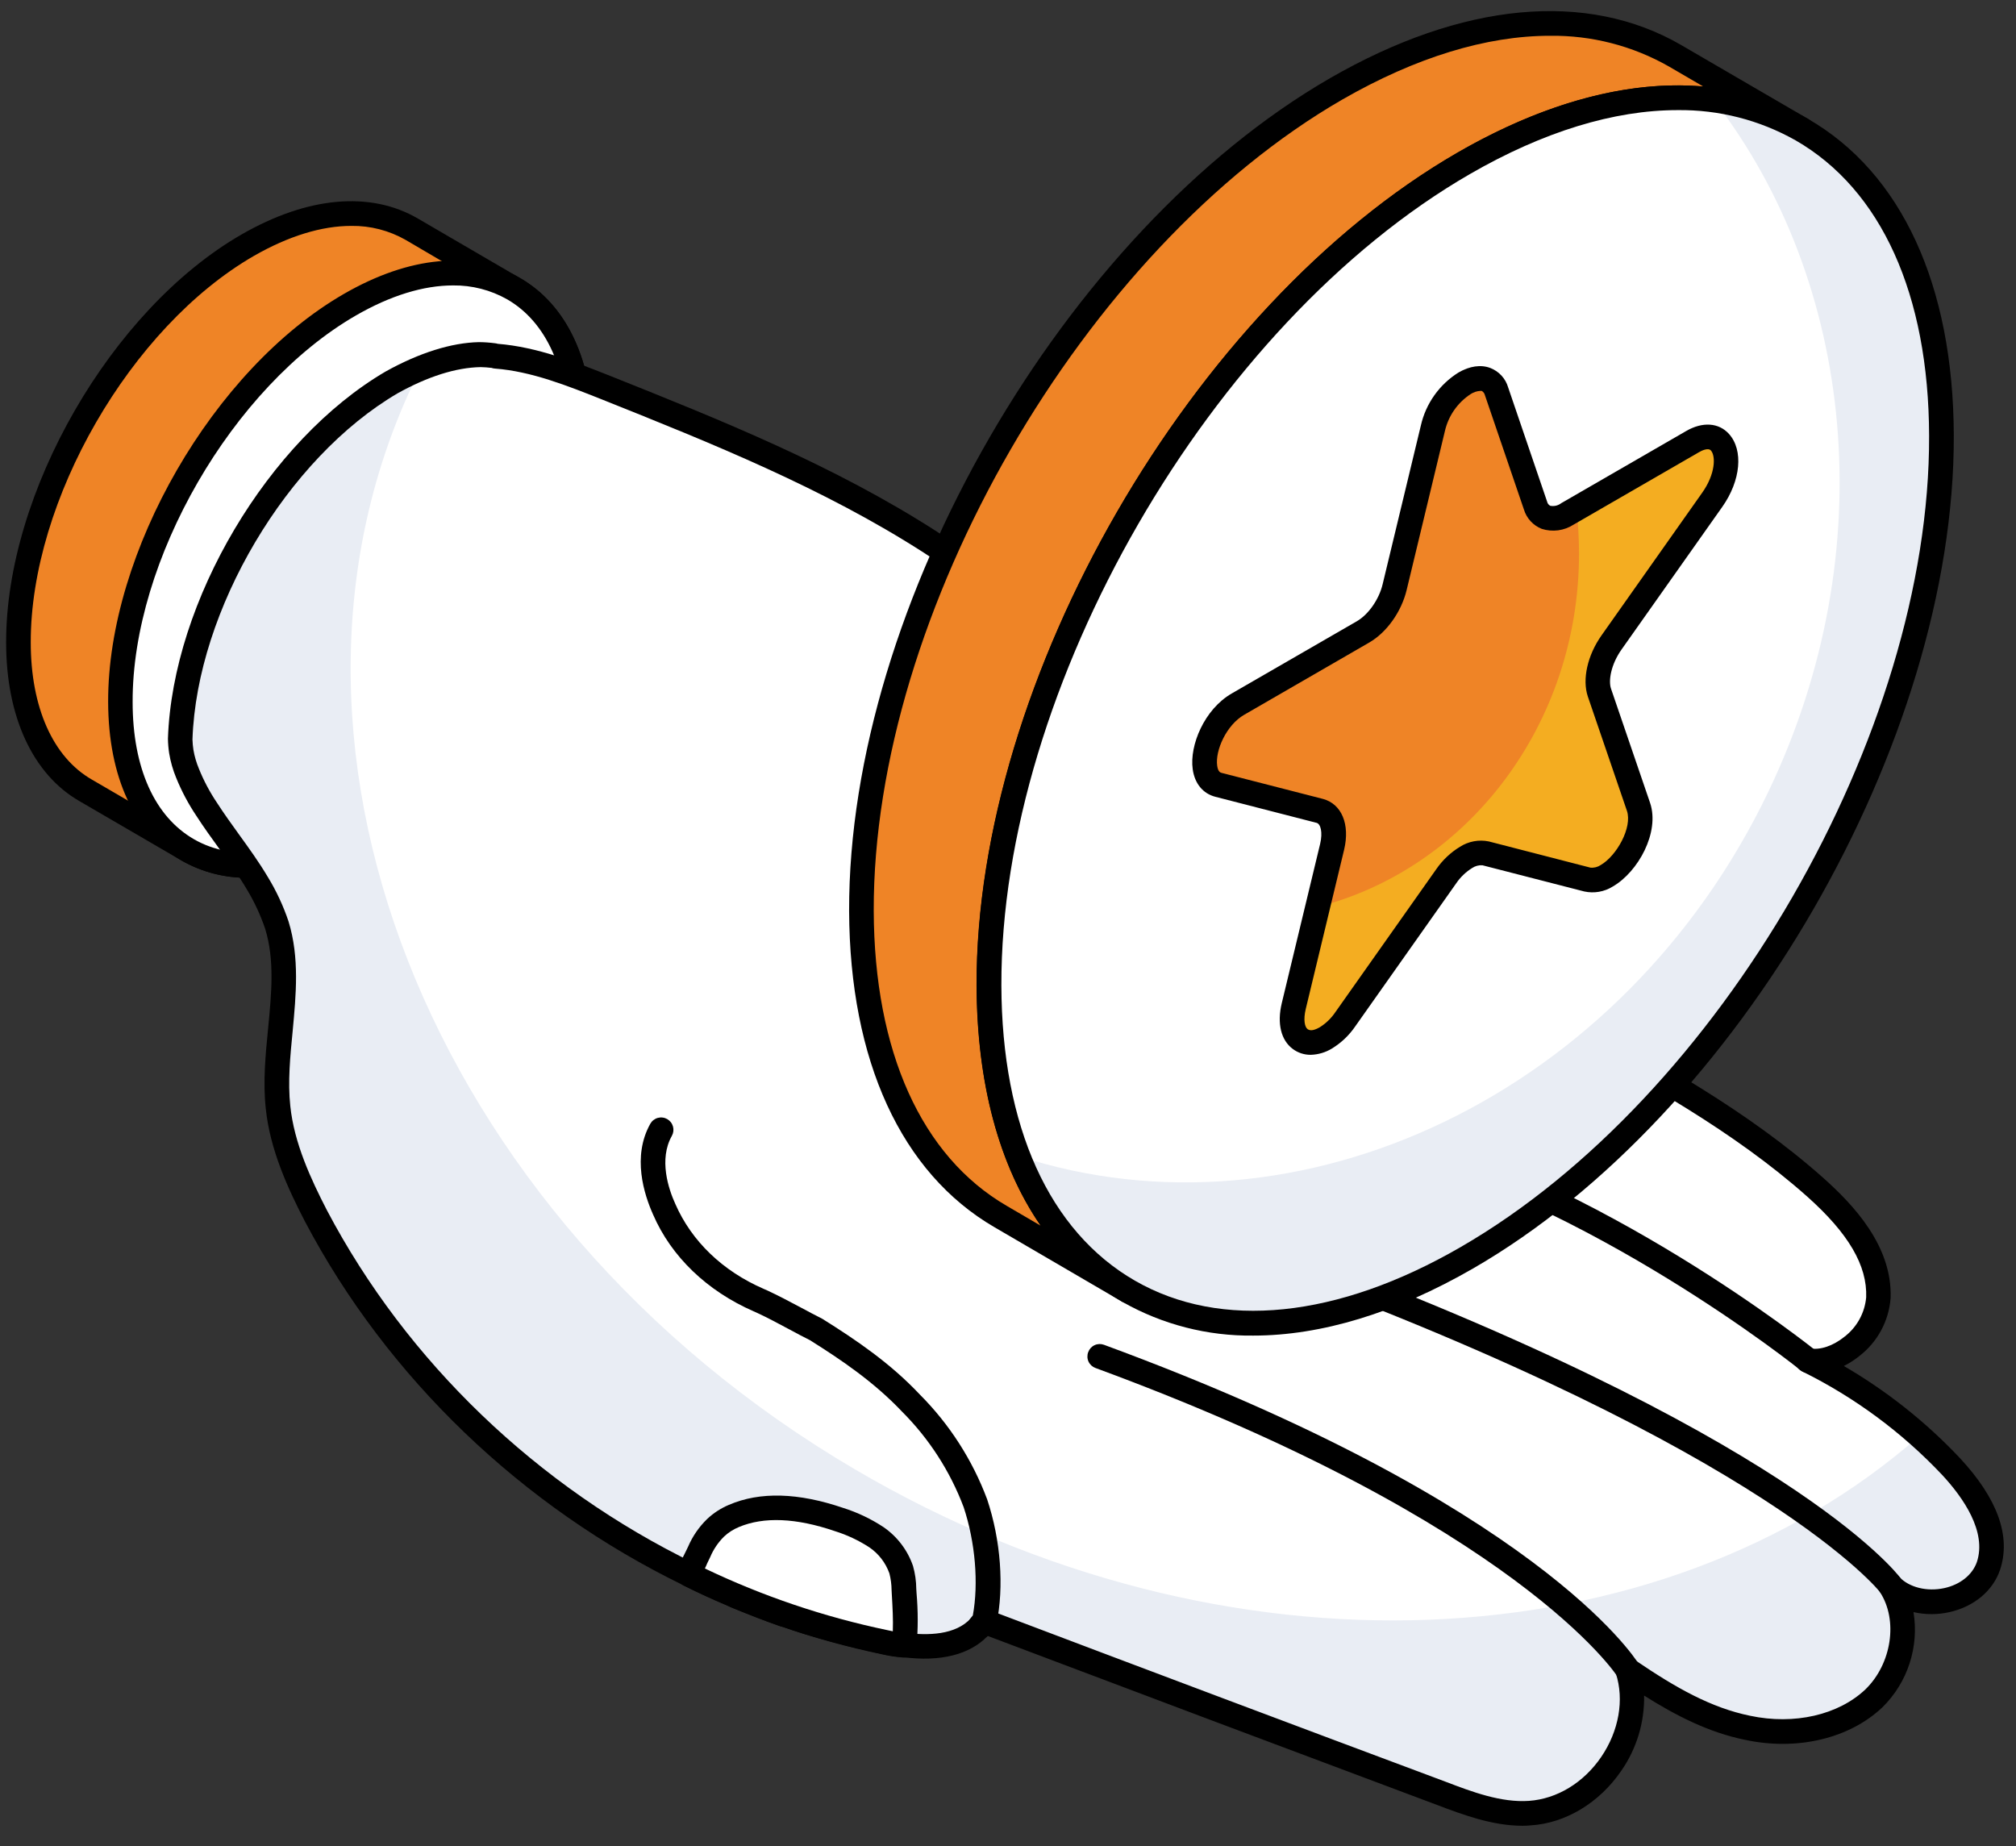 <svg width="95" height="87" viewBox="0 0 95 87" fill="none" xmlns="http://www.w3.org/2000/svg">
<rect x="0" y="0" width="95" height="87" fill="#333333" stroke="none"/>
<g clip-path="url(#clip0_2279_8408)">
<path d="M24.211 13.611C22.241 12.46 19.501 12.618 16.487 14.364C10.508 17.826 5.661 26.201 5.678 33.087C5.678 36.511 6.894 38.91 8.846 40.041L4.033 37.25C2.081 36.118 0.865 33.702 0.865 30.278C0.848 23.409 5.678 15.017 11.672 11.555C14.688 9.83 17.425 9.655 19.398 10.802L24.211 13.611Z" fill="#EF8426"/>
<path d="M27.367 20.564C27.396 27.451 22.543 35.834 16.556 39.292C13.535 41.037 10.804 41.182 8.827 40.034L4.033 37.244C2.087 36.124 0.866 33.698 0.866 30.283C0.852 23.411 5.677 15.012 11.677 11.555C14.685 9.83 17.429 9.651 19.408 10.788L24.115 13.55C26.117 14.664 27.367 17.091 27.367 20.564Z" fill="#EF8426"/>
<path d="M11.701 41.36C10.591 41.373 9.497 41.088 8.534 40.536L3.74 37.746C1.545 36.484 0.289 33.763 0.289 30.283C0.269 23.213 5.241 14.585 11.377 11.051C14.493 9.258 17.446 8.991 19.692 10.297L24.416 13.051C26.696 14.305 27.958 16.972 27.958 20.556C27.987 27.608 23.007 36.235 16.858 39.788C15.047 40.835 13.295 41.36 11.701 41.36ZM16.555 10.644C15.162 10.644 13.6 11.12 11.966 12.057C6.152 15.407 1.435 23.583 1.449 30.273C1.449 33.328 2.496 35.681 4.325 36.731L9.119 39.523C11.004 40.616 13.542 40.356 16.267 38.781C22.096 35.414 26.813 27.238 26.784 20.565C26.784 17.424 25.738 15.12 23.833 14.071L19.111 11.302C18.332 10.859 17.45 10.632 16.555 10.644Z" fill="black"/>
<path d="M16.489 14.361C22.479 10.909 27.355 13.674 27.375 20.556C27.394 27.438 22.548 35.829 16.56 39.286C10.572 42.743 5.696 39.972 5.676 33.083C5.657 26.193 10.501 17.818 16.489 14.361Z" fill="white"/>
<path d="M11.694 41.36C10.6 41.373 9.522 41.096 8.57 40.557C6.34 39.274 5.107 36.62 5.096 33.079C5.075 26.022 10.056 17.398 16.2 13.852C19.297 12.063 22.238 11.793 24.483 13.085C26.729 14.377 27.946 17.02 27.956 20.55C27.975 27.61 22.995 36.239 16.852 39.786C15.044 40.835 13.295 41.36 11.694 41.36ZM21.348 13.449C19.96 13.449 18.399 13.925 16.773 14.864C10.952 18.224 6.227 26.396 6.25 33.081C6.25 36.183 7.287 38.48 9.144 39.546C11 40.612 13.554 40.352 16.263 38.779C22.085 35.418 26.809 27.242 26.784 20.563C26.784 17.465 25.751 15.171 23.897 14.103C23.12 13.664 22.241 13.438 21.348 13.449Z" fill="black"/>
<path d="M93.712 73.789C93.094 75.601 90.347 76.025 89.089 74.704C90.134 76.301 89.71 78.669 88.322 80.021C86.788 81.484 84.439 81.856 82.378 81.415C80.316 80.974 78.476 79.881 76.731 78.694L76.708 78.669C77.682 81.672 75.241 85.25 72.106 85.434C70.687 85.53 69.293 85.018 67.947 84.504C60.745 81.812 53.559 79.11 46.39 76.399C46.388 76.4 46.385 76.401 46.383 76.401C46.38 76.401 46.377 76.4 46.375 76.399C46.321 76.477 46.262 76.552 46.199 76.623C45.37 77.557 43.971 77.689 42.632 77.513C42.319 77.492 42.008 77.445 41.702 77.373C40.724 77.166 39.771 76.932 38.826 76.656C38.224 76.493 37.643 76.307 37.062 76.096C36.996 76.092 36.931 76.077 36.87 76.052C36.22 75.818 35.568 75.563 34.943 75.306C34.783 75.246 34.628 75.177 34.477 75.097C33.8 74.817 33.152 74.522 32.502 74.192C25.085 70.589 18.761 64.614 14.903 57.293C14.062 55.68 13.295 53.962 13.103 52.167C12.798 49.31 13.891 46.333 13.053 43.591C12.82 42.892 12.508 42.222 12.125 41.593C11.404 40.381 10.497 39.292 9.751 38.13C9.392 37.596 9.088 37.027 8.846 36.431C8.707 36.094 8.606 35.743 8.545 35.384C8.517 35.193 8.501 35.001 8.497 34.809C8.706 28.535 13.099 21.141 18.468 18.004C19.931 17.191 21.344 16.725 22.579 16.702H22.652C22.861 16.705 23.07 16.721 23.277 16.75C23.311 16.747 23.344 16.755 23.373 16.773C25.183 16.909 26.928 17.607 28.627 18.284C33.856 20.376 39.11 22.491 43.85 25.538C51.755 30.627 57.847 38.155 65.632 43.456C72.115 47.897 79.693 50.743 85.551 55.939C87.085 57.31 88.598 59.076 88.525 61.145C88.456 62.819 86.665 64.355 85.179 64.098C87.712 65.351 90.002 67.043 91.944 69.095C93.131 70.37 94.27 72.109 93.712 73.789Z" fill="white"/>
<path d="M93.712 73.785C93.102 75.601 90.341 76.023 89.093 74.7C90.138 76.299 89.702 78.667 88.326 80.017C86.792 81.486 84.447 81.848 82.368 81.413C80.29 80.978 78.474 79.879 76.731 78.696L76.702 78.667C77.676 81.674 75.233 85.25 72.1 85.438C70.691 85.524 69.295 85.016 67.943 84.507C60.737 81.806 53.55 79.104 46.381 76.4H46.365L46.191 76.617C45.364 77.547 43.969 77.679 42.632 77.505C42.318 77.492 42.007 77.448 41.702 77.373C40.715 77.156 39.769 76.924 38.81 76.646C38.214 76.487 37.633 76.299 37.052 76.096C36.987 76.087 36.923 76.072 36.861 76.052C36.209 75.82 35.555 75.557 34.93 75.296C34.769 75.24 34.614 75.172 34.464 75.093C33.796 74.817 33.142 74.517 32.489 74.192C25.078 70.589 18.758 64.616 14.892 57.293C14.062 55.68 13.295 53.966 13.103 52.167C12.798 49.32 13.887 46.34 13.059 43.594C12.82 42.9 12.509 42.232 12.129 41.604C11.404 40.383 10.503 39.293 9.761 38.131C9.396 37.599 9.089 37.029 8.846 36.431C8.708 36.095 8.61 35.744 8.555 35.386C8.519 35.196 8.5 35.003 8.497 34.81C8.716 28.534 13.099 21.137 18.48 18C18.91 17.749 19.359 17.531 19.822 17.346C11.185 34.48 20.029 57.344 40.285 69.233C57.78 79.52 78.267 78.372 90.458 67.649C90.98 68.099 91.475 68.579 91.94 69.087C93.131 70.37 94.264 72.109 93.712 73.785Z" fill="#E9EDF4"/>
<path d="M71.749 86.029C70.301 86.029 68.884 85.488 67.722 85.049C60.651 82.403 53.591 79.748 46.544 77.084C45.698 77.971 44.312 78.314 42.542 78.084C42.208 78.061 41.876 78.01 41.55 77.933C40.513 77.71 39.558 77.475 38.642 77.21C38.066 77.049 37.491 76.869 36.916 76.662C36.841 76.651 36.768 76.632 36.697 76.606C36.001 76.357 35.34 76.098 34.705 75.839C34.522 75.772 34.343 75.691 34.172 75.597C33.549 75.344 32.887 75.04 32.226 74.708C24.588 70.999 18.245 64.907 14.374 57.562C13.569 56.01 12.721 54.168 12.524 52.233C12.387 50.973 12.512 49.7 12.633 48.471C12.794 46.81 12.947 45.242 12.497 43.767C12.275 43.112 11.982 42.483 11.623 41.892C11.239 41.24 10.771 40.602 10.328 39.986C9.96 39.476 9.594 38.97 9.26 38.452C8.879 37.885 8.558 37.281 8.301 36.648C8.148 36.278 8.037 35.892 7.972 35.497C7.937 35.27 7.918 35.041 7.914 34.811C8.129 28.335 12.637 20.74 18.176 17.503C19.758 16.623 21.273 16.148 22.569 16.121C22.826 16.123 23.082 16.141 23.336 16.175C23.377 16.179 23.416 16.188 23.455 16.2C25.329 16.351 27.099 17.055 28.809 17.734C33.986 19.802 39.307 21.933 44.149 25.049C48.306 27.722 52.01 31.106 55.59 34.377C58.862 37.367 62.244 40.458 65.945 42.977C68.51 44.736 71.314 46.27 74.012 47.754C78.113 50.007 82.356 52.334 85.921 55.504C87.323 56.756 89.181 58.704 89.091 61.165C89.051 61.695 88.9 62.212 88.648 62.681C88.396 63.15 88.048 63.561 87.628 63.887C87.399 64.073 87.151 64.233 86.888 64.365C88.907 65.538 90.747 66.997 92.35 68.696C94.136 70.614 94.774 72.393 94.247 73.973C93.907 74.967 93.02 75.699 91.867 75.962C91.309 76.088 90.729 76.088 90.17 75.962C90.303 76.772 90.239 77.601 89.984 78.381C89.73 79.161 89.292 79.869 88.707 80.445C87.156 81.919 84.68 82.508 82.232 81.979C80.506 81.63 78.936 80.817 77.475 79.893C77.498 81.158 77.122 82.399 76.399 83.438C75.365 84.953 73.762 85.915 72.113 86.011C72.002 86.023 71.876 86.029 71.749 86.029ZM46.525 75.835L46.586 75.854C53.761 78.571 60.945 81.273 68.138 83.96C69.352 84.424 70.739 84.949 72.054 84.855C73.369 84.761 74.621 84.006 75.454 82.786C76.286 81.567 76.548 80.09 76.144 78.851C76.098 78.727 76.097 78.591 76.14 78.465C76.184 78.34 76.269 78.234 76.382 78.164C76.494 78.094 76.628 78.066 76.759 78.083C76.89 78.1 77.012 78.162 77.103 78.259C78.963 79.521 80.623 80.468 82.472 80.846C84.548 81.287 86.631 80.811 87.908 79.599C89.144 78.397 89.453 76.34 88.59 75.02C88.543 74.961 88.508 74.892 88.487 74.819C88.467 74.746 88.461 74.67 88.469 74.595C88.478 74.519 88.502 74.446 88.539 74.38C88.576 74.314 88.626 74.255 88.685 74.208C88.745 74.161 88.813 74.126 88.886 74.106C88.959 74.085 89.035 74.079 89.111 74.088C89.186 74.096 89.259 74.12 89.325 74.157C89.392 74.194 89.45 74.244 89.497 74.303C89.973 74.802 90.807 75.007 91.622 74.83C92.373 74.665 92.945 74.205 93.156 73.603C93.629 72.175 92.525 70.578 91.514 69.49C89.622 67.486 87.388 65.836 84.916 64.616C84.791 64.555 84.692 64.45 84.638 64.321C84.584 64.192 84.579 64.049 84.623 63.916C84.667 63.784 84.757 63.673 84.877 63.602C84.997 63.532 85.138 63.507 85.275 63.533C85.773 63.627 86.381 63.416 86.909 62.992C87.201 62.77 87.444 62.49 87.621 62.169C87.799 61.848 87.907 61.493 87.94 61.128C87.994 59.631 87.11 58.12 85.16 56.38C81.691 53.299 77.509 51.002 73.463 48.781C70.735 47.284 67.914 45.735 65.3 43.946C61.531 41.38 58.118 38.26 54.816 35.244C51.27 32.004 47.604 28.656 43.529 26.04C38.776 22.988 33.505 20.878 28.406 18.838C26.738 18.175 25.037 17.496 23.325 17.367C23.272 17.365 23.219 17.354 23.17 17.335C22.996 17.314 22.822 17.301 22.648 17.298C21.48 17.319 20.155 17.745 18.746 18.527C13.528 21.576 9.274 28.746 9.07 34.845C9.075 35.008 9.09 35.17 9.114 35.33C9.166 35.636 9.253 35.934 9.373 36.22C9.601 36.787 9.889 37.328 10.23 37.834C10.556 38.339 10.909 38.828 11.264 39.321C11.724 39.957 12.2 40.615 12.616 41.315C13.022 41.978 13.352 42.686 13.599 43.424C14.121 45.131 13.948 46.889 13.791 48.588C13.676 49.761 13.557 50.973 13.68 52.118C13.86 53.861 14.654 55.569 15.406 57.027C19.162 64.154 25.319 70.066 32.742 73.672C33.386 73.993 34.023 74.286 34.686 74.564C34.8 74.625 34.918 74.679 35.039 74.725C35.767 75.024 36.412 75.277 37.052 75.505C37.118 75.509 37.183 75.525 37.244 75.551C37.819 75.758 38.375 75.935 38.97 76.098C39.867 76.357 40.797 76.589 41.821 76.805C42.1 76.873 42.385 76.917 42.672 76.938C43.704 77.068 45.036 77.055 45.761 76.24C45.809 76.184 45.857 76.125 45.901 76.063C45.95 75.995 46.013 75.938 46.087 75.897C46.16 75.855 46.241 75.83 46.325 75.824C46.392 75.816 46.459 75.82 46.525 75.835Z" fill="black"/>
<path d="M89.087 75.283C88.997 75.282 88.908 75.262 88.828 75.222C88.748 75.182 88.677 75.124 88.623 75.053C88.573 74.986 83.392 68.399 59.97 59.776C59.825 59.723 59.708 59.615 59.643 59.475C59.579 59.335 59.572 59.176 59.626 59.031C59.679 58.887 59.787 58.769 59.927 58.705C60.066 58.64 60.226 58.634 60.37 58.687C84.23 67.469 89.347 74.079 89.555 74.355C89.621 74.441 89.662 74.544 89.673 74.652C89.683 74.76 89.663 74.87 89.614 74.967C89.565 75.064 89.49 75.145 89.396 75.201C89.303 75.257 89.195 75.285 89.087 75.283Z" fill="black"/>
<path d="M76.71 79.265C76.611 79.266 76.514 79.241 76.428 79.194C76.341 79.146 76.269 79.077 76.217 78.993C76.173 78.922 71.486 71.772 51.623 64.459C51.551 64.433 51.485 64.393 51.428 64.341C51.372 64.289 51.326 64.227 51.294 64.157C51.262 64.087 51.244 64.012 51.242 63.935C51.24 63.858 51.252 63.782 51.28 63.711C51.306 63.639 51.346 63.573 51.397 63.516C51.449 63.46 51.511 63.414 51.581 63.383C51.65 63.35 51.725 63.333 51.802 63.33C51.878 63.328 51.954 63.34 52.026 63.367C72.351 70.846 77.014 78.075 77.204 78.379C77.245 78.444 77.272 78.516 77.284 78.592C77.296 78.667 77.293 78.744 77.276 78.818C77.258 78.893 77.225 78.963 77.18 79.024C77.135 79.086 77.078 79.138 77.013 79.177C76.922 79.235 76.817 79.265 76.71 79.265Z" fill="black"/>
<path d="M85.218 64.696C85.084 64.697 84.954 64.651 84.851 64.566C84.754 64.487 74.924 56.603 64.595 54.02C64.446 53.982 64.317 53.887 64.238 53.755C64.159 53.623 64.136 53.465 64.173 53.316C64.21 53.167 64.306 53.038 64.438 52.959C64.57 52.88 64.728 52.857 64.877 52.894C75.459 55.531 85.484 63.575 85.586 63.655C85.683 63.729 85.754 63.832 85.789 63.949C85.825 64.066 85.821 64.191 85.781 64.306C85.74 64.421 85.663 64.52 85.563 64.589C85.462 64.658 85.341 64.693 85.219 64.689L85.218 64.696Z" fill="black"/>
<path d="M46.187 77.2C46.074 77.203 45.962 77.173 45.865 77.112C45.769 77.051 45.693 76.964 45.647 76.86C45.6 76.756 45.586 76.641 45.605 76.529C45.624 76.416 45.676 76.313 45.754 76.23C45.785 76.197 45.812 76.161 45.842 76.124C46.122 74.606 45.959 72.673 45.411 71.018C44.773 69.325 43.781 67.787 42.5 66.508C41.185 65.118 39.639 64.071 38.161 63.145C37.854 62.994 37.507 62.808 37.162 62.622C36.678 62.363 36.203 62.106 35.704 61.874L35.513 61.788C33.319 60.829 31.637 59.216 30.778 57.235C30.349 56.277 29.777 54.495 30.646 52.948C30.684 52.881 30.734 52.823 30.795 52.776C30.855 52.729 30.924 52.694 30.998 52.674C31.071 52.654 31.148 52.648 31.224 52.658C31.3 52.667 31.373 52.692 31.44 52.729C31.506 52.767 31.565 52.818 31.612 52.878C31.659 52.938 31.693 53.007 31.714 53.081C31.734 53.155 31.739 53.232 31.73 53.308C31.721 53.383 31.696 53.457 31.659 53.523C31.039 54.624 31.497 56.016 31.825 56.733C32.592 58.487 34.053 59.889 35.979 60.727L36.191 60.821C36.719 61.066 37.217 61.335 37.725 61.603C38.063 61.784 38.4 61.966 38.745 62.138C40.335 63.132 41.955 64.23 43.347 65.711C44.744 67.111 45.824 68.794 46.517 70.646C47.161 72.575 47.322 74.769 46.956 76.523C46.93 76.65 46.863 76.764 46.764 76.847C46.72 76.905 46.674 76.96 46.626 77.012C46.571 77.073 46.503 77.122 46.427 77.154C46.352 77.186 46.27 77.202 46.187 77.2Z" fill="black"/>
<path d="M42.609 77.519C42.297 77.495 41.986 77.447 41.681 77.377C38.49 76.709 35.397 75.638 32.477 74.19C32.611 73.823 32.77 73.465 32.953 73.12C33.134 72.701 33.395 72.322 33.72 72.002C33.975 71.758 34.274 71.563 34.6 71.427C36.145 70.761 37.953 71.043 39.547 71.594C40.17 71.787 40.762 72.067 41.307 72.426C41.848 72.796 42.257 73.329 42.473 73.948C42.569 74.324 42.617 74.711 42.615 75.099C42.684 75.904 42.682 76.714 42.609 77.519Z" fill="white"/>
<path d="M42.609 78.102H42.563C42.221 78.076 41.882 78.024 41.548 77.946C38.314 77.269 35.178 76.183 32.218 74.713C32.093 74.653 31.994 74.55 31.939 74.422C31.885 74.294 31.878 74.151 31.921 74.019C32.022 73.722 32.146 73.433 32.291 73.155L32.425 72.879C32.634 72.39 32.938 71.949 33.319 71.578C33.619 71.294 33.969 71.067 34.35 70.907C35.815 70.276 37.62 70.332 39.731 71.051C40.404 71.263 41.044 71.567 41.633 71.956C42.28 72.401 42.768 73.042 43.023 73.785C43.123 74.138 43.175 74.502 43.178 74.869L43.19 75.061C43.264 75.903 43.264 76.749 43.19 77.592C43.174 77.734 43.105 77.865 42.998 77.959C42.89 78.053 42.752 78.104 42.609 78.102ZM33.213 73.904C35.947 75.212 38.829 76.187 41.796 76.807L42.072 76.865C42.093 76.307 42.06 75.739 42.026 75.151L42.014 74.924C42.012 74.659 41.977 74.394 41.911 74.136C41.732 73.632 41.396 73.198 40.952 72.9C40.452 72.577 39.911 72.323 39.343 72.146C37.516 71.521 35.99 71.458 34.816 71.954C34.558 72.06 34.322 72.212 34.118 72.403C33.842 72.677 33.621 73.003 33.47 73.362L33.326 73.661C33.294 73.743 33.255 73.824 33.217 73.904H33.213Z" fill="black"/>
<path d="M84.943 6.123C80.863 3.751 75.224 4.096 68.98 7.694C56.586 14.85 46.563 32.191 46.605 46.427C46.632 53.498 49.129 58.476 53.154 60.819L47.148 57.31C43.121 54.967 40.629 49.989 40.6 42.918C40.558 28.677 50.58 11.335 62.975 4.185C69.218 0.587 74.863 0.256 78.938 2.628L84.943 6.123Z" fill="#EF8426"/>
<path d="M53.153 61.408C53.051 61.408 52.95 61.38 52.862 61.328L52.831 61.308L46.851 57.819C42.471 55.266 40.042 49.978 40.013 42.927C39.972 28.525 50.139 10.921 62.678 3.682C68.903 0.097 74.781 -0.458 79.227 2.125L85.227 5.617C85.293 5.655 85.351 5.705 85.397 5.765C85.444 5.825 85.478 5.894 85.498 5.968C85.518 6.041 85.523 6.117 85.514 6.193C85.504 6.268 85.48 6.341 85.442 6.407C85.404 6.473 85.354 6.531 85.293 6.577C85.233 6.624 85.165 6.658 85.091 6.678C85.018 6.698 84.941 6.703 84.866 6.694C84.79 6.684 84.718 6.66 84.652 6.622C80.591 4.265 75.133 4.827 69.281 8.2C57.065 15.252 47.157 32.404 47.198 46.433C47.222 53.044 49.437 57.97 53.437 60.311L53.452 60.323C53.569 60.383 53.661 60.482 53.714 60.602C53.767 60.722 53.777 60.857 53.743 60.984C53.709 61.111 53.632 61.222 53.526 61.299C53.42 61.376 53.29 61.415 53.159 61.408H53.153ZM73.036 1.686C70.052 1.686 66.727 2.695 63.257 4.689C51.038 11.742 41.133 28.893 41.173 42.922C41.198 49.545 43.422 54.478 47.432 56.814L49.035 57.75C47.083 54.917 46.034 51.054 46.017 46.436C45.974 32.034 56.141 14.43 68.681 7.191C72.802 4.817 76.765 3.771 80.261 4.075L78.639 3.13C76.933 2.158 74.999 1.66 73.036 1.686Z" fill="black"/>
<path d="M68.978 7.696C81.381 0.534 91.447 6.28 91.488 20.522C91.528 34.763 81.526 52.106 69.124 59.262C56.722 66.418 46.647 60.66 46.607 46.431C46.567 32.201 56.586 14.85 68.978 7.696Z" fill="white"/>
<path d="M80.771 4.723C87.375 13.273 88.765 25.936 83.342 37.28C76.502 51.592 61.211 58.787 47.978 54.468C51.132 62.558 59.433 64.867 69.122 59.277C81.52 52.104 91.53 34.757 91.49 20.521C91.461 11.243 87.179 5.573 80.771 4.723Z" fill="#E9EDF4"/>
<path d="M59.061 62.932C56.906 62.959 54.782 62.414 52.906 61.352C48.496 58.81 46.045 53.512 46.024 46.436C45.984 32.034 56.15 14.429 68.687 7.191C74.89 3.611 80.754 3.043 85.194 5.599C89.605 8.138 92.047 13.438 92.069 20.521C92.109 34.927 81.946 52.543 69.415 59.77C65.774 61.87 62.25 62.932 59.061 62.932ZM79.049 5.189C76.063 5.189 72.733 6.2 69.27 8.2C57.053 15.252 47.148 32.404 47.188 46.434C47.207 53.078 49.443 58.02 53.485 60.346C57.527 62.671 63.009 62.129 68.825 58.764C81.043 51.713 90.953 34.559 90.905 20.529C90.887 13.879 88.652 8.936 84.615 6.614C82.918 5.655 80.998 5.164 79.049 5.189Z" fill="black"/>
<path d="M69.017 18.056C69.647 17.691 70.278 17.745 70.52 18.439L72.355 23.825C72.568 24.45 73.178 24.606 73.856 24.209L79.749 20.805C81.273 19.925 81.916 21.8 80.681 23.543L75.931 30.268C75.381 31.052 75.153 31.994 75.356 32.625L77.199 38.013C77.559 39.081 76.687 40.697 75.703 41.259C75.43 41.438 75.099 41.502 74.779 41.439L70 40.206C69.678 40.148 69.345 40.217 69.072 40.398C68.705 40.622 68.39 40.922 68.146 41.276L63.389 48.014C63.149 48.372 62.835 48.674 62.468 48.9C61.483 49.475 60.605 48.87 60.958 47.391L62.766 39.896C62.973 39.027 62.741 38.35 62.19 38.203L57.418 36.975C56.177 36.661 56.808 34.051 58.333 33.171L64.227 29.77C64.911 29.373 65.511 28.519 65.719 27.66L67.519 20.182C67.72 19.304 68.258 18.54 69.017 18.056Z" fill="#EF8426"/>
<path d="M75.931 30.272C75.375 31.07 75.149 31.997 75.356 32.632L77.207 38.03C77.567 39.083 76.695 40.714 75.701 41.263C75.568 41.352 75.418 41.414 75.261 41.445C75.104 41.476 74.942 41.475 74.785 41.443L70.004 40.21C69.68 40.163 69.35 40.231 69.071 40.402C68.709 40.633 68.397 40.935 68.154 41.29L63.389 48.024C63.151 48.383 62.837 48.686 62.471 48.912C61.493 49.468 60.607 48.881 60.967 47.393L62.095 42.732C69.161 40.927 74.409 34.147 74.409 26.073C74.407 25.368 74.366 24.664 74.288 23.963L79.747 20.805C81.266 19.917 81.912 21.798 80.679 23.541L75.931 30.272Z" fill="#F4AD21"/>
<path d="M61.771 49.702C61.465 49.706 61.167 49.61 60.921 49.427C60.361 49.011 60.172 48.221 60.402 47.264L62.208 39.767C62.34 39.207 62.229 38.822 62.043 38.772L57.276 37.545C56.69 37.397 56.296 36.922 56.204 36.243C56.047 35.123 56.749 33.422 58.043 32.676L63.938 29.273C64.484 28.958 64.987 28.239 65.155 27.524L66.956 20.046C67.073 19.534 67.289 19.051 67.593 18.623C67.897 18.195 68.283 17.831 68.728 17.553C69.253 17.248 69.784 17.169 70.231 17.34C70.431 17.418 70.611 17.541 70.757 17.7C70.902 17.858 71.009 18.048 71.069 18.255L72.906 23.641C72.915 23.682 72.933 23.72 72.959 23.754C72.985 23.787 73.018 23.814 73.055 23.833C73.144 23.849 73.235 23.847 73.323 23.827C73.411 23.806 73.493 23.767 73.565 23.712L79.46 20.308C80.227 19.864 80.994 19.912 81.475 20.447C82.165 21.213 82.031 22.65 81.157 23.886L76.407 30.611C75.914 31.313 75.788 32.065 75.914 32.444L77.757 37.832C78.223 39.213 77.195 41.081 76.001 41.771C75.6 42.022 75.116 42.106 74.654 42.005L69.861 40.772C69.686 40.758 69.511 40.805 69.366 40.904C69.073 41.087 68.821 41.329 68.626 41.614L63.87 48.352C63.582 48.777 63.206 49.136 62.768 49.404C62.467 49.589 62.123 49.691 61.771 49.702ZM69.74 18.42C69.586 18.431 69.438 18.482 69.308 18.565C68.689 18.968 68.251 19.596 68.087 20.316L66.287 27.794C66.041 28.824 65.347 29.8 64.52 30.277L58.628 33.681C57.79 34.164 57.257 35.366 57.357 36.08C57.397 36.375 57.516 36.404 57.564 36.417L62.34 37.644C63.224 37.88 63.623 38.841 63.339 40.037L61.533 47.535C61.407 48.06 61.485 48.396 61.619 48.493C61.754 48.591 61.951 48.539 62.195 48.401C62.489 48.216 62.74 47.971 62.933 47.682L67.688 40.946C67.981 40.524 68.358 40.168 68.796 39.901C69.2 39.642 69.689 39.551 70.158 39.648L74.94 40.881C75.111 40.9 75.284 40.858 75.427 40.762C76.181 40.329 76.93 38.987 76.666 38.206L74.823 32.818C74.553 32.013 74.804 30.881 75.466 29.942L80.215 23.213C80.84 22.329 80.854 21.488 80.624 21.227C80.491 21.081 80.177 21.238 80.048 21.315L74.154 24.719C73.934 24.861 73.685 24.953 73.426 24.988C73.166 25.022 72.902 24.999 72.653 24.92C72.453 24.841 72.274 24.719 72.129 24.561C71.983 24.404 71.875 24.216 71.813 24.011L69.976 18.627C69.966 18.585 69.949 18.546 69.924 18.511C69.9 18.476 69.868 18.446 69.832 18.424C69.802 18.417 69.771 18.415 69.74 18.42Z" fill="black"/>
</g>
<defs>
<clipPath id="clip0_2279_8408">
<rect width="94.16" height="85.504" fill="white" transform="translate(0.282 0.522)"/>
</clipPath>
</defs>
</svg>
